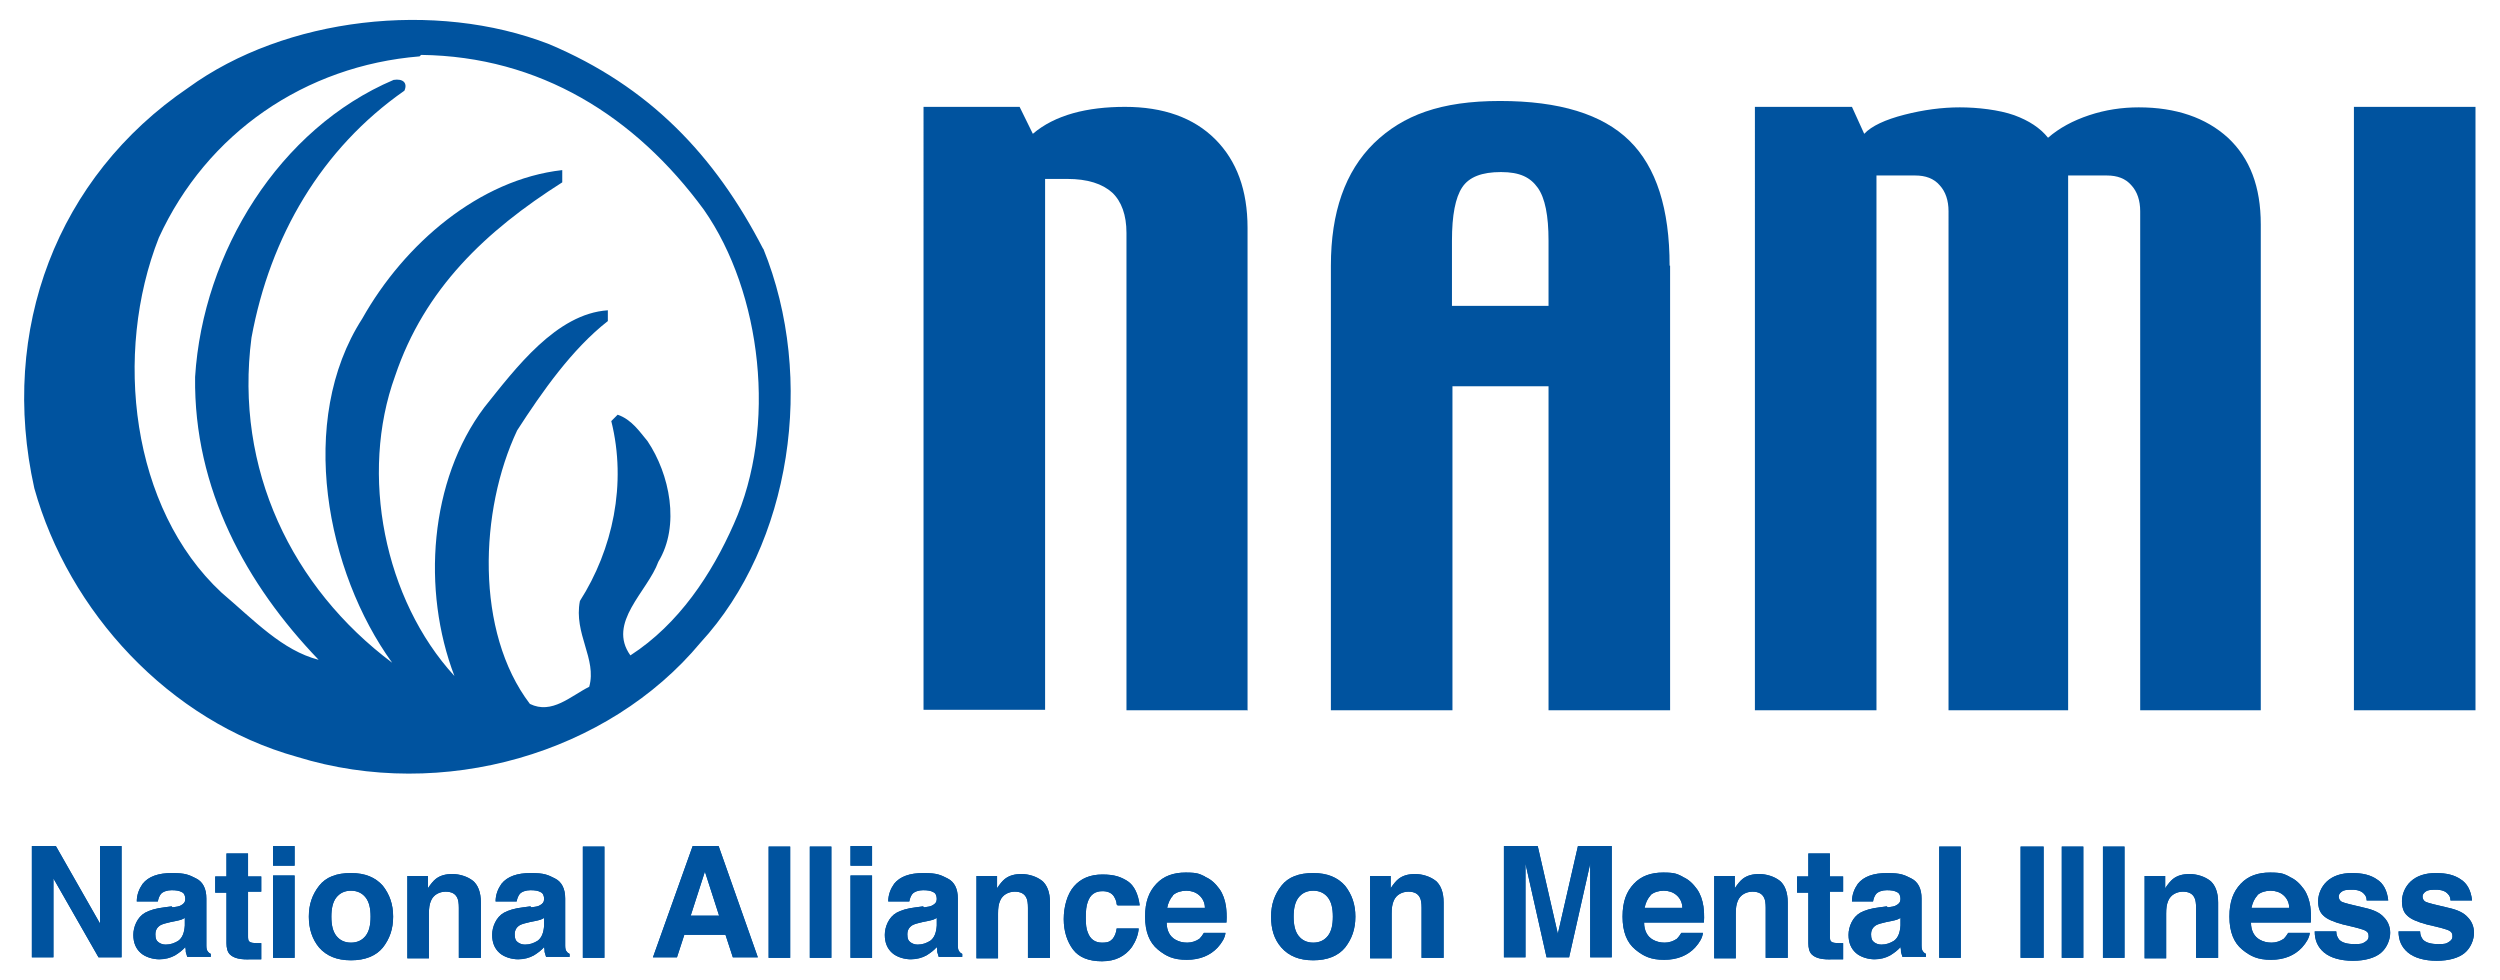 <?xml version="1.0" encoding="UTF-8"?>
<svg id="Layer_1" data-name="Layer 1" xmlns="http://www.w3.org/2000/svg" version="1.1" viewBox="0 0 510 200">
  <defs>
    <style>
      .cls-1 {
        fill: #00539f;
        stroke-width: 0px;
      }
    </style>
  </defs>
  <path class="cls-1" d="M155.7,50.7c10.8,26.5,5.7,60.3-12.8,80.4-18.8,22.6-52.6,32.5-82.3,23.3-26.2-7.3-46.6-29.7-53.6-54.8C-.2,67.3,11.6,36.1,38.4,17.9,58.2,3.5,88.8,0,112,9c20.4,8.6,33.8,22.6,43.7,41.8ZM85.6,11.5c-23.3,1.9-43.4,15.6-53.2,37-9.3,23.6-5.7,55.2,12.8,72.4,6.7,5.7,12.4,11.8,19.8,13.7-14.7-15.3-25.5-34.8-25.2-57.7,1.6-25.5,17.2-50.7,40.5-60.6,1.9-.3,2.9.6,2.2,2.2-16.9,11.8-27.4,29.7-31.2,50.4-3.5,26.8,8.3,51,28.7,66.3-13.4-18.5-19.5-49.4-6.1-70.2,8.6-15.3,23.9-28.4,40.8-30.3v2.5c-15.6,9.9-28.1,21.7-34.1,39.5-7.3,20.1-2.2,45.6,12.1,61.2-6.7-17.5-5.1-39.9,6.1-54.8,6.4-8,14.7-19.1,25.2-19.8v2.2c-7.3,5.7-13.4,14.4-18.5,22.3-7.7,16.3-8.6,41.1,2.6,55.8,4.5,2.2,8.3-1.6,12.1-3.5,1.6-5.7-3.2-10.8-1.9-17.5,6.7-10.5,9.6-23.9,6.4-36.7l1.3-1.3c2.9,1,4.5,3.5,6.1,5.4,4.5,6.7,6.7,17.2,2.2,24.6-2.2,6.1-10.5,12.4-5.7,19.1,9.9-6.4,16.6-16.6,21.1-26.8,8.9-19.8,5.7-47.2-6.1-64.1-14-19.1-33.5-31.3-57.7-31.6Z"/>
  <g>
    <path class="cls-1" d="M254.6,144.9h-24.8V47.5c0-3.6-1-6.4-2.9-8.2-2-1.8-5-2.8-9.2-2.8h-4.5v108.3h-24.8V21.8h19.6l2.7,5.5c2.2-1.9,5-3.3,8.2-4.2,3.2-.9,6.8-1.3,10.6-1.3,7.8,0,14,2.2,18.4,6.6,4.4,4.4,6.6,10.4,6.6,18.1v98.3Z"/>
    <path class="cls-1" d="M296.2,62.4v-13.3c0-5.2.7-8.8,2.1-10.9,1.4-2.1,4-3.1,7.9-3.1s6,1.1,7.5,3.2c1.5,2.1,2.2,5.7,2.2,10.8v13.3h-19.6ZM340.6,54.2c0-11.6-2.7-20.1-8.2-25.5-5.5-5.4-14.3-8.1-26.4-8.1s-19.8,2.9-25.7,8.6c-5.9,5.8-8.8,14.1-8.8,25v90.7h24.8v-66.1h19.6v66.1h24.8V54.2Z"/>
    <path class="cls-1" d="M461.4,144.9h-24.8V43.1c0-2.2-.6-4-1.8-5.3-1.2-1.4-2.9-2-5-2h-7.9v109.1h-24.4V43.1c0-2.2-.6-4-1.8-5.3-1.2-1.4-2.9-2-5-2h-7.9v109.1h-24.8V21.8h19.8l2.5,5.5c1.5-1.6,4.3-2.9,8.2-3.9,3.9-1,7.7-1.5,11.3-1.5s8,.5,11.1,1.6c3,1.1,5.3,2.6,6.9,4.6,2.3-2,5.1-3.5,8.4-4.6,3.3-1.1,6.7-1.6,10.1-1.6,7.6,0,13.7,2.1,18.2,6.2,4.5,4.2,6.7,10,6.7,17.7v99.1Z"/>
    <path class="cls-1" d="M505,144.9h-24.8V21.8h24.8v123Z"/>
  </g>
  <g>
    <g>
      <path class="cls-1" d="M6.5,172.6h4.9l9,15.8v-15.8h4.4v22.7h-4.7l-9.2-16.1v16.1h-4.4v-22.7Z"/>
      <path class="cls-1" d="M35.2,185.1c.8-.1,1.4-.2,1.7-.4.6-.3.9-.7.9-1.3s-.2-1.2-.7-1.4c-.5-.3-1.2-.4-2.1-.4s-1.8.3-2.2.8c-.3.4-.5.9-.6,1.5h-4.3c0-1.4.5-2.6,1.2-3.6,1.2-1.5,3.2-2.2,6-2.2s3.5.4,4.9,1.1c1.4.7,2.1,2.1,2.1,4.1v7.7c0,.5,0,1.2,0,1.9,0,.6.1,1,.3,1.2.1.2.4.4.6.5v.6h-4.8c-.1-.3-.2-.7-.3-1,0-.3,0-.6-.1-1-.6.7-1.3,1.2-2.1,1.7-.9.5-2,.8-3.2.8s-2.8-.4-3.8-1.3c-1-.9-1.5-2.1-1.5-3.7s.8-3.6,2.4-4.5c.9-.5,2.2-.9,3.9-1.1l1.5-.2ZM37.8,187.2c-.3.2-.6.3-.8.4-.3.1-.7.2-1.2.3l-1,.2c-.9.2-1.6.4-2,.6-.7.4-1.1,1-1.1,1.9s.2,1.3.6,1.6c.4.3.9.5,1.5.5,1,0,1.8-.3,2.6-.8.8-.6,1.2-1.6,1.3-3.1v-1.7Z"/>
      <path class="cls-1" d="M43.9,181.9v-3.1h2.3v-4.7h4.4v4.7h2.7v3.1h-2.7v8.9c0,.7,0,1.1.3,1.3.2.2.7.3,1.6.3s.3,0,.4,0c.1,0,.3,0,.4,0v3.3h-2.1c-2.1.1-3.5-.2-4.3-1-.5-.5-.7-1.3-.7-2.3v-10.3h-2.3Z"/>
      <path class="cls-1" d="M60.1,176.6h-4.4v-4h4.4v4ZM55.7,178.6h4.4v16.8h-4.4v-16.8Z"/>
      <path class="cls-1" d="M78.1,193.3c-1.4,1.7-3.6,2.6-6.5,2.6s-5-.9-6.5-2.6c-1.4-1.7-2.1-3.8-2.1-6.3s.7-4.5,2.1-6.3c1.4-1.8,3.6-2.6,6.5-2.6s5,.9,6.5,2.6c1.4,1.8,2.1,3.8,2.1,6.3s-.7,4.5-2.1,6.3ZM74.6,190.9c.7-.9,1-2.2,1-3.9s-.3-3-1-3.9c-.7-.9-1.7-1.4-3-1.4s-2.3.5-3,1.4-1,2.2-1,3.9.3,3,1,3.9c.7.9,1.7,1.4,3,1.4s2.3-.5,3-1.4Z"/>
      <path class="cls-1" d="M96.4,179.6c1.1.9,1.7,2.4,1.7,4.5v11.3h-4.5v-10.2c0-.9-.1-1.6-.3-2-.4-.9-1.2-1.3-2.4-1.3s-2.5.6-3,1.9c-.3.7-.4,1.5-.4,2.6v9.1h-4.4v-16.8h4.2v2.5c.6-.9,1.1-1.5,1.6-1.9.9-.7,2-1,3.4-1s3.1.5,4.2,1.4Z"/>
      <path class="cls-1" d="M108.4,185.1c.8-.1,1.4-.2,1.7-.4.6-.3.9-.7.9-1.3s-.2-1.2-.7-1.4c-.5-.3-1.2-.4-2.1-.4s-1.8.3-2.2.8c-.3.4-.5.9-.6,1.5h-4.3c0-1.4.5-2.6,1.2-3.6,1.2-1.5,3.2-2.2,6-2.2s3.5.4,4.9,1.1c1.4.7,2.1,2.1,2.1,4.1v7.7c0,.5,0,1.2,0,1.9,0,.6.1,1,.3,1.2.1.2.4.4.6.5v.6h-4.8c-.1-.3-.2-.7-.3-1,0-.3,0-.6-.1-1-.6.7-1.3,1.2-2.1,1.7-.9.5-2,.8-3.2.8s-2.8-.4-3.8-1.3c-1-.9-1.5-2.1-1.5-3.7s.8-3.6,2.4-4.5c.9-.5,2.2-.9,3.9-1.1l1.5-.2ZM111.1,187.2c-.3.2-.6.3-.8.4-.3.1-.7.2-1.2.3l-1,.2c-.9.2-1.6.4-2,.6-.7.4-1.1,1-1.1,1.9s.2,1.3.6,1.6c.4.3.9.5,1.5.5,1,0,1.8-.3,2.6-.8.8-.6,1.2-1.6,1.3-3.1v-1.7Z"/>
      <path class="cls-1" d="M123.3,195.4h-4.4v-22.7h4.4v22.7Z"/>
      <path class="cls-1" d="M141.3,172.6h5.3l8,22.7h-5.1l-1.5-4.6h-8.4l-1.5,4.6h-4.9l8.1-22.7ZM140.9,186.8h5.8l-2.9-9-2.9,9Z"/>
      <path class="cls-1" d="M161.2,195.4h-4.4v-22.7h4.4v22.7Z"/>
      <path class="cls-1" d="M169.6,195.4h-4.4v-22.7h4.4v22.7Z"/>
      <path class="cls-1" d="M177.9,176.6h-4.4v-4h4.4v4ZM173.5,178.6h4.4v16.8h-4.4v-16.8Z"/>
      <path class="cls-1" d="M188.5,185.1c.8-.1,1.4-.2,1.7-.4.6-.3.9-.7.9-1.3s-.2-1.2-.7-1.4c-.5-.3-1.2-.4-2.1-.4s-1.8.3-2.2.8c-.3.4-.5.9-.6,1.5h-4.3c0-1.4.5-2.6,1.2-3.6,1.2-1.5,3.2-2.2,6-2.2s3.5.4,4.9,1.1c1.4.7,2.1,2.1,2.1,4.1v7.7c0,.5,0,1.2,0,1.9,0,.6.1,1,.3,1.2.1.2.4.4.6.5v.6h-4.8c-.1-.3-.2-.7-.3-1,0-.3,0-.6-.1-1-.6.7-1.3,1.2-2.1,1.7-.9.5-2,.8-3.2.8s-2.8-.4-3.8-1.3c-1-.9-1.5-2.1-1.5-3.7s.8-3.6,2.4-4.5c.9-.5,2.2-.9,3.9-1.1l1.5-.2ZM191.2,187.2c-.3.2-.6.3-.8.4-.3.1-.7.2-1.2.3l-1,.2c-.9.2-1.6.4-2,.6-.7.4-1.1,1-1.1,1.9s.2,1.3.6,1.6c.4.3.9.5,1.5.5,1,0,1.8-.3,2.6-.8.8-.6,1.2-1.6,1.3-3.1v-1.7Z"/>
      <path class="cls-1" d="M212.5,179.6c1.1.9,1.7,2.4,1.7,4.5v11.3h-4.5v-10.2c0-.9-.1-1.6-.3-2-.4-.9-1.2-1.3-2.4-1.3s-2.5.6-3,1.9c-.3.7-.4,1.5-.4,2.6v9.1h-4.4v-16.8h4.2v2.5c.6-.9,1.1-1.5,1.6-1.9.9-.7,2-1,3.4-1s3.1.5,4.2,1.4Z"/>
      <path class="cls-1" d="M227.8,184.5c0-.6-.3-1.2-.6-1.7-.5-.7-1.3-1-2.3-1-1.5,0-2.5.7-3,2.2-.3.8-.4,1.8-.4,3.2s.1,2.3.4,3c.5,1.4,1.5,2.1,2.9,2.1s1.7-.3,2.2-.8c.4-.5.7-1.2.8-2.1h4.5c-.1,1.3-.6,2.6-1.4,3.8-1.4,1.9-3.4,2.9-6.1,2.9s-4.7-.8-5.9-2.4-1.9-3.7-1.9-6.2.7-5.1,2.1-6.7c1.4-1.6,3.3-2.4,5.8-2.4s3.8.5,5.2,1.4c1.3.9,2.1,2.6,2.4,4.9h-4.5Z"/>
      <path class="cls-1" d="M245.9,178.9c1.2.5,2.1,1.4,2.9,2.5.7,1,1.1,2.2,1.3,3.5.1.8.2,1.9.1,3.3h-12.2c0,1.7.7,2.9,1.8,3.5.7.4,1.5.6,2.4.6s1.8-.3,2.5-.8c.3-.3.6-.7.9-1.2h4.4c-.1,1-.7,2-1.6,3-1.5,1.6-3.6,2.5-6.3,2.5s-4.2-.7-5.9-2.1c-1.7-1.4-2.6-3.6-2.6-6.7s.8-5.1,2.3-6.7c1.5-1.6,3.5-2.3,6-2.3s2.8.3,3.9.8ZM239.3,182.7c-.6.6-1,1.5-1.2,2.5h7.7c0-1.1-.5-2-1.2-2.6-.7-.6-1.6-.9-2.6-.9s-2,.3-2.7.9Z"/>
      <path class="cls-1" d="M274.4,193.3c-1.4,1.7-3.6,2.6-6.5,2.6s-5-.9-6.5-2.6-2.1-3.8-2.1-6.3.7-4.5,2.1-6.3c1.4-1.8,3.6-2.6,6.5-2.6s5,.9,6.5,2.6c1.4,1.8,2.1,3.8,2.1,6.3s-.7,4.5-2.1,6.3ZM270.9,190.9c.7-.9,1-2.2,1-3.9s-.3-3-1-3.9c-.7-.9-1.7-1.4-3-1.4s-2.3.5-3,1.4c-.7.9-1,2.2-1,3.9s.3,3,1,3.9c.7.9,1.7,1.4,3,1.4s2.3-.5,3-1.4Z"/>
      <path class="cls-1" d="M292.8,179.6c1.1.9,1.7,2.4,1.7,4.5v11.3h-4.5v-10.2c0-.9-.1-1.6-.3-2-.4-.9-1.2-1.3-2.4-1.3s-2.5.6-3,1.9c-.3.7-.4,1.5-.4,2.6v9.1h-4.4v-16.8h4.2v2.5c.6-.9,1.1-1.5,1.6-1.9.9-.7,2-1,3.4-1s3.1.5,4.2,1.4Z"/>
      <path class="cls-1" d="M322,172.6h6.8v22.7h-4.4v-15.4c0-.4,0-1.1,0-1.9,0-.8,0-1.4,0-1.8l-4.3,19.1h-4.6l-4.3-19.1c0,.4,0,1,0,1.8,0,.8,0,1.4,0,1.9v15.4h-4.4v-22.7h6.9l4.1,17.9,4.1-17.9Z"/>
      <path class="cls-1" d="M343.3,178.9c1.2.5,2.1,1.4,2.9,2.5.7,1,1.1,2.2,1.3,3.5.1.8.2,1.9.1,3.3h-12.2c0,1.7.7,2.9,1.8,3.5.7.4,1.5.6,2.4.6s1.8-.3,2.5-.8c.3-.3.6-.7.9-1.2h4.4c-.1,1-.7,2-1.6,3-1.5,1.6-3.6,2.5-6.3,2.5s-4.2-.7-5.9-2.1c-1.7-1.4-2.6-3.6-2.6-6.7s.8-5.1,2.3-6.7c1.5-1.6,3.5-2.3,6-2.3s2.8.3,3.9.8ZM336.7,182.7c-.6.6-1,1.5-1.2,2.5h7.7c0-1.1-.5-2-1.2-2.6s-1.6-.9-2.6-.9-2,.3-2.7.9Z"/>
      <path class="cls-1" d="M363,179.6c1.1.9,1.7,2.4,1.7,4.5v11.3h-4.5v-10.2c0-.9-.1-1.6-.3-2-.4-.9-1.2-1.3-2.4-1.3s-2.5.6-3,1.9c-.3.7-.4,1.5-.4,2.6v9.1h-4.4v-16.8h4.2v2.5c.6-.9,1.1-1.5,1.6-1.9.9-.7,2-1,3.4-1s3.1.5,4.2,1.4Z"/>
      <path class="cls-1" d="M366.6,181.9v-3.1h2.3v-4.7h4.4v4.7h2.7v3.1h-2.7v8.9c0,.7,0,1.1.3,1.3.2.2.7.3,1.6.3s.3,0,.4,0c.1,0,.3,0,.4,0v3.3h-2.1c-2.1.1-3.5-.2-4.3-1-.5-.5-.7-1.3-.7-2.3v-10.3h-2.3Z"/>
      <path class="cls-1" d="M385.1,185.1c.8-.1,1.4-.2,1.7-.4.6-.3.9-.7.9-1.3s-.2-1.2-.7-1.4c-.5-.3-1.2-.4-2.1-.4s-1.8.3-2.2.8c-.3.4-.5.9-.6,1.5h-4.3c0-1.4.5-2.6,1.2-3.6,1.2-1.5,3.2-2.2,6-2.2s3.5.4,4.9,1.1c1.4.7,2.1,2.1,2.1,4.1v7.7c0,.5,0,1.2,0,1.9,0,.6.1,1,.3,1.2.1.2.4.4.6.5v.6h-4.8c-.1-.3-.2-.7-.3-1,0-.3,0-.6-.1-1-.6.7-1.3,1.2-2.1,1.7-.9.5-2,.8-3.2.8s-2.8-.4-3.8-1.3c-1-.9-1.5-2.1-1.5-3.7s.8-3.6,2.4-4.5c.9-.5,2.2-.9,3.9-1.1l1.5-.2ZM387.8,187.2c-.3.2-.6.3-.8.4-.3.1-.7.2-1.2.3l-1,.2c-.9.2-1.6.4-2,.6-.7.4-1.1,1-1.1,1.9s.2,1.3.6,1.6c.4.3.9.5,1.5.5,1,0,1.8-.3,2.6-.8.8-.6,1.2-1.6,1.3-3.1v-1.7Z"/>
      <path class="cls-1" d="M400,195.4h-4.4v-22.7h4.4v22.7Z"/>
      <path class="cls-1" d="M416.9,195.4h-4.7v-22.7h4.7v22.7Z"/>
      <path class="cls-1" d="M425,195.4h-4.4v-22.7h4.4v22.7Z"/>
      <path class="cls-1" d="M433.4,195.4h-4.4v-22.7h4.4v22.7Z"/>
      <path class="cls-1" d="M450.8,179.6c1.1.9,1.7,2.4,1.7,4.5v11.3h-4.5v-10.2c0-.9-.1-1.6-.3-2-.4-.9-1.2-1.3-2.4-1.3s-2.5.6-3,1.9c-.3.7-.4,1.5-.4,2.6v9.1h-4.4v-16.8h4.2v2.5c.6-.9,1.1-1.5,1.6-1.9.9-.7,2-1,3.4-1s3.1.5,4.2,1.4Z"/>
      <path class="cls-1" d="M467.1,178.9c1.2.5,2.1,1.4,2.9,2.5.7,1,1.1,2.2,1.3,3.5.1.8.2,1.9.1,3.3h-12.2c0,1.7.7,2.9,1.8,3.5.7.4,1.5.6,2.4.6s1.8-.3,2.5-.8c.3-.3.6-.7.9-1.2h4.4c-.1,1-.7,2-1.6,3-1.5,1.6-3.6,2.5-6.3,2.5s-4.2-.7-5.9-2.1c-1.7-1.4-2.6-3.6-2.6-6.7s.8-5.1,2.3-6.7c1.5-1.6,3.5-2.3,6-2.3s2.8.3,3.9.8ZM460.5,182.7c-.6.6-1,1.5-1.2,2.5h7.7c0-1.1-.5-2-1.2-2.6-.7-.6-1.6-.9-2.6-.9s-2,.3-2.7.9Z"/>
      <path class="cls-1" d="M476.6,190c0,.8.3,1.3.6,1.7.6.6,1.6.9,3.1.9s1.6-.1,2.1-.4c.5-.3.8-.6.8-1.2s-.2-.9-.6-1.1c-.4-.3-2-.7-4.6-1.3-1.9-.5-3.3-1.1-4-1.8-.8-.7-1.1-1.7-1.1-3s.6-2.9,1.8-4c1.2-1.1,2.9-1.7,5.1-1.7s3.8.4,5.1,1.3c1.3.8,2.1,2.3,2.3,4.3h-4.4c0-.6-.2-1-.5-1.3-.5-.6-1.3-.9-2.5-.9s-1.7.1-2.1.4-.6.6-.6,1,.2.9.7,1.1c.4.2,2,.6,4.6,1.2,1.8.4,3.1,1,3.9,1.9.8.8,1.3,1.9,1.3,3.2s-.6,3-1.9,4.1c-1.2,1-3.2,1.6-5.7,1.6s-4.6-.6-5.9-1.7c-1.3-1.1-1.9-2.5-1.9-4.3h4.4Z"/>
      <path class="cls-1" d="M493.7,190c0,.8.3,1.3.6,1.7.6.6,1.6.9,3.1.9s1.6-.1,2.1-.4c.5-.3.8-.6.8-1.2s-.2-.9-.6-1.1c-.4-.3-2-.7-4.6-1.3-1.9-.5-3.3-1.1-4-1.8-.8-.7-1.1-1.7-1.1-3s.6-2.9,1.8-4c1.2-1.1,2.9-1.7,5.1-1.7s3.8.4,5.1,1.3c1.3.8,2.1,2.3,2.3,4.3h-4.4c0-.6-.2-1-.5-1.3-.5-.6-1.3-.9-2.5-.9s-1.7.1-2.1.4c-.4.3-.6.6-.6,1s.2.9.7,1.1c.4.2,2,.6,4.6,1.2,1.8.4,3.1,1,3.9,1.9.8.8,1.3,1.9,1.3,3.2s-.6,3-1.9,4.1c-1.2,1-3.2,1.6-5.7,1.6s-4.6-.6-5.9-1.7c-1.3-1.1-1.9-2.5-1.9-4.3h4.4Z"/>
    </g>
    <g>
      <path class="cls-1" d="M6.5,172.6h4.9l9,15.8v-15.8h4.4v22.7h-4.7l-9.2-16.1v16.1h-4.4v-22.7Z"/>
      <path class="cls-1" d="M35.2,185.1c.8-.1,1.4-.2,1.7-.4.6-.3.9-.7.9-1.3s-.2-1.2-.7-1.4c-.5-.3-1.2-.4-2.1-.4s-1.8.3-2.2.8c-.3.4-.5.9-.6,1.5h-4.3c0-1.4.5-2.6,1.2-3.6,1.2-1.5,3.2-2.2,6-2.2s3.5.4,4.9,1.1c1.4.7,2.1,2.1,2.1,4.1v7.7c0,.5,0,1.2,0,1.9,0,.6.1,1,.3,1.2.1.2.4.4.6.5v.6h-4.8c-.1-.3-.2-.7-.3-1,0-.3,0-.6-.1-1-.6.7-1.3,1.2-2.1,1.7-.9.5-2,.8-3.2.8s-2.8-.4-3.8-1.3c-1-.9-1.5-2.1-1.5-3.7s.8-3.6,2.4-4.5c.9-.5,2.2-.9,3.9-1.1l1.5-.2ZM37.8,187.2c-.3.2-.6.3-.8.4-.3.1-.7.2-1.2.3l-1,.2c-.9.2-1.6.4-2,.6-.7.4-1.1,1-1.1,1.9s.2,1.3.6,1.6c.4.3.9.5,1.5.5,1,0,1.8-.3,2.6-.8.8-.6,1.2-1.6,1.3-3.1v-1.7Z"/>
      <path class="cls-1" d="M43.9,181.9v-3.1h2.3v-4.7h4.4v4.7h2.7v3.1h-2.7v8.9c0,.7,0,1.1.3,1.3.2.2.7.3,1.6.3s.3,0,.4,0c.1,0,.3,0,.4,0v3.3h-2.1c-2.1.1-3.5-.2-4.3-1-.5-.5-.7-1.3-.7-2.3v-10.3h-2.3Z"/>
      <path class="cls-1" d="M60.1,176.6h-4.4v-4h4.4v4ZM55.7,178.6h4.4v16.8h-4.4v-16.8Z"/>
      <path class="cls-1" d="M78.1,193.3c-1.4,1.7-3.6,2.6-6.5,2.6s-5-.9-6.5-2.6c-1.4-1.7-2.1-3.8-2.1-6.3s.7-4.5,2.1-6.3c1.4-1.8,3.6-2.6,6.5-2.6s5,.9,6.5,2.6c1.4,1.8,2.1,3.8,2.1,6.3s-.7,4.5-2.1,6.3ZM74.6,190.9c.7-.9,1-2.2,1-3.9s-.3-3-1-3.9c-.7-.9-1.7-1.4-3-1.4s-2.3.5-3,1.4-1,2.2-1,3.9.3,3,1,3.9c.7.9,1.7,1.4,3,1.4s2.3-.5,3-1.4Z"/>
      <path class="cls-1" d="M96.4,179.6c1.1.9,1.7,2.4,1.7,4.5v11.3h-4.5v-10.2c0-.9-.1-1.6-.3-2-.4-.9-1.2-1.3-2.4-1.3s-2.5.6-3,1.9c-.3.7-.4,1.5-.4,2.6v9.1h-4.4v-16.8h4.2v2.5c.6-.9,1.1-1.5,1.6-1.9.9-.7,2-1,3.4-1s3.1.5,4.2,1.4Z"/>
      <path class="cls-1" d="M108.4,185.1c.8-.1,1.4-.2,1.7-.4.6-.3.9-.7.9-1.3s-.2-1.2-.7-1.4c-.5-.3-1.2-.4-2.1-.4s-1.8.3-2.2.8c-.3.4-.5.9-.6,1.5h-4.3c0-1.4.5-2.6,1.2-3.6,1.2-1.5,3.2-2.2,6-2.2s3.5.4,4.9,1.1c1.4.7,2.1,2.1,2.1,4.1v7.7c0,.5,0,1.2,0,1.9,0,.6.1,1,.3,1.2.1.2.4.4.6.5v.6h-4.8c-.1-.3-.2-.7-.3-1,0-.3,0-.6-.1-1-.6.7-1.3,1.2-2.1,1.7-.9.5-2,.8-3.2.8s-2.8-.4-3.8-1.3c-1-.9-1.5-2.1-1.5-3.7s.8-3.6,2.4-4.5c.9-.5,2.2-.9,3.9-1.1l1.5-.2ZM111.1,187.2c-.3.2-.6.3-.8.4-.3.1-.7.2-1.2.3l-1,.2c-.9.2-1.6.4-2,.6-.7.4-1.1,1-1.1,1.9s.2,1.3.6,1.6c.4.3.9.5,1.5.5,1,0,1.8-.3,2.6-.8.8-.6,1.2-1.6,1.3-3.1v-1.7Z"/>
      <path class="cls-1" d="M123.3,195.4h-4.4v-22.7h4.4v22.7Z"/>
      <path class="cls-1" d="M141.3,172.6h5.3l8,22.7h-5.1l-1.5-4.6h-8.4l-1.5,4.6h-4.9l8.1-22.7ZM140.9,186.8h5.8l-2.9-9-2.9,9Z"/>
      <path class="cls-1" d="M161.2,195.4h-4.4v-22.7h4.4v22.7Z"/>
      <path class="cls-1" d="M169.6,195.4h-4.4v-22.7h4.4v22.7Z"/>
      <path class="cls-1" d="M177.9,176.6h-4.4v-4h4.4v4ZM173.5,178.6h4.4v16.8h-4.4v-16.8Z"/>
      <path class="cls-1" d="M188.5,185.1c.8-.1,1.4-.2,1.7-.4.6-.3.9-.7.9-1.3s-.2-1.2-.7-1.4c-.5-.3-1.2-.4-2.1-.4s-1.8.3-2.2.8c-.3.4-.5.9-.6,1.5h-4.3c0-1.4.5-2.6,1.2-3.6,1.2-1.5,3.2-2.2,6-2.2s3.5.4,4.9,1.1c1.4.7,2.1,2.1,2.1,4.1v7.7c0,.5,0,1.2,0,1.9,0,.6.1,1,.3,1.2.1.2.4.4.6.5v.6h-4.8c-.1-.3-.2-.7-.3-1,0-.3,0-.6-.1-1-.6.7-1.3,1.2-2.1,1.7-.9.5-2,.8-3.2.8s-2.8-.4-3.8-1.3c-1-.9-1.5-2.1-1.5-3.7s.8-3.6,2.4-4.5c.9-.5,2.2-.9,3.9-1.1l1.5-.2ZM191.2,187.2c-.3.2-.6.3-.8.4-.3.1-.7.2-1.2.3l-1,.2c-.9.2-1.6.4-2,.6-.7.4-1.1,1-1.1,1.9s.2,1.3.6,1.6c.4.3.9.5,1.5.5,1,0,1.8-.3,2.6-.8.8-.6,1.2-1.6,1.3-3.1v-1.7Z"/>
      <path class="cls-1" d="M212.5,179.6c1.1.9,1.7,2.4,1.7,4.5v11.3h-4.5v-10.2c0-.9-.1-1.6-.3-2-.4-.9-1.2-1.3-2.4-1.3s-2.5.6-3,1.9c-.3.7-.4,1.5-.4,2.6v9.1h-4.4v-16.8h4.2v2.5c.6-.9,1.1-1.5,1.6-1.9.9-.7,2-1,3.4-1s3.1.5,4.2,1.4Z"/>
      <path class="cls-1" d="M227.8,184.5c0-.6-.3-1.2-.6-1.7-.5-.7-1.3-1-2.3-1-1.5,0-2.5.7-3,2.2-.3.8-.4,1.8-.4,3.2s.1,2.3.4,3c.5,1.4,1.5,2.1,2.9,2.1s1.7-.3,2.2-.8c.4-.5.7-1.2.8-2.1h4.5c-.1,1.3-.6,2.6-1.4,3.8-1.4,1.9-3.4,2.9-6.1,2.9s-4.7-.8-5.9-2.4-1.9-3.7-1.9-6.2.7-5.1,2.1-6.7c1.4-1.6,3.3-2.4,5.8-2.4s3.8.5,5.2,1.4c1.3.9,2.1,2.6,2.4,4.9h-4.5Z"/>
      <path class="cls-1" d="M245.9,178.9c1.2.5,2.1,1.4,2.9,2.5.7,1,1.1,2.2,1.3,3.5.1.8.2,1.9.1,3.3h-12.2c0,1.7.7,2.9,1.8,3.5.7.4,1.5.6,2.4.6s1.8-.3,2.5-.8c.3-.3.6-.7.9-1.2h4.4c-.1,1-.7,2-1.6,3-1.5,1.6-3.6,2.5-6.3,2.5s-4.2-.7-5.9-2.1c-1.7-1.4-2.6-3.6-2.6-6.7s.8-5.1,2.3-6.7c1.5-1.6,3.5-2.3,6-2.3s2.8.3,3.9.8ZM239.3,182.7c-.6.6-1,1.5-1.2,2.5h7.7c0-1.1-.5-2-1.2-2.6-.7-.6-1.6-.9-2.6-.9s-2,.3-2.7.9Z"/>
      <path class="cls-1" d="M274.4,193.3c-1.4,1.7-3.6,2.6-6.5,2.6s-5-.9-6.5-2.6-2.1-3.8-2.1-6.3.7-4.5,2.1-6.3c1.4-1.8,3.6-2.6,6.5-2.6s5,.9,6.5,2.6c1.4,1.8,2.1,3.8,2.1,6.3s-.7,4.5-2.1,6.3ZM270.9,190.9c.7-.9,1-2.2,1-3.9s-.3-3-1-3.9c-.7-.9-1.7-1.4-3-1.4s-2.3.5-3,1.4c-.7.9-1,2.2-1,3.9s.3,3,1,3.9c.7.9,1.7,1.4,3,1.4s2.3-.5,3-1.4Z"/>
      <path class="cls-1" d="M292.8,179.6c1.1.9,1.7,2.4,1.7,4.5v11.3h-4.5v-10.2c0-.9-.1-1.6-.3-2-.4-.9-1.2-1.3-2.4-1.3s-2.5.6-3,1.9c-.3.7-.4,1.5-.4,2.6v9.1h-4.4v-16.8h4.2v2.5c.6-.9,1.1-1.5,1.6-1.9.9-.7,2-1,3.4-1s3.1.5,4.2,1.4Z"/>
      <path class="cls-1" d="M322,172.6h6.8v22.7h-4.4v-15.4c0-.4,0-1.1,0-1.9,0-.8,0-1.4,0-1.8l-4.3,19.1h-4.6l-4.3-19.1c0,.4,0,1,0,1.8,0,.8,0,1.4,0,1.9v15.4h-4.4v-22.7h6.9l4.1,17.9,4.1-17.9Z"/>
      <path class="cls-1" d="M343.3,178.9c1.2.5,2.1,1.4,2.9,2.5.7,1,1.1,2.2,1.3,3.5.1.8.2,1.9.1,3.3h-12.2c0,1.7.7,2.9,1.8,3.5.7.4,1.5.6,2.4.6s1.8-.3,2.5-.8c.3-.3.6-.7.9-1.2h4.4c-.1,1-.7,2-1.6,3-1.5,1.6-3.6,2.5-6.3,2.5s-4.2-.7-5.9-2.1c-1.7-1.4-2.6-3.6-2.6-6.7s.8-5.1,2.3-6.7c1.5-1.6,3.5-2.3,6-2.3s2.8.3,3.9.8ZM336.7,182.7c-.6.6-1,1.5-1.2,2.5h7.7c0-1.1-.5-2-1.2-2.6s-1.6-.9-2.6-.9-2,.3-2.7.9Z"/>
      <path class="cls-1" d="M363,179.6c1.1.9,1.7,2.4,1.7,4.5v11.3h-4.5v-10.2c0-.9-.1-1.6-.3-2-.4-.9-1.2-1.3-2.4-1.3s-2.5.6-3,1.9c-.3.7-.4,1.5-.4,2.6v9.1h-4.4v-16.8h4.2v2.5c.6-.9,1.1-1.5,1.6-1.9.9-.7,2-1,3.4-1s3.1.5,4.2,1.4Z"/>
      <path class="cls-1" d="M366.6,181.9v-3.1h2.3v-4.7h4.4v4.7h2.7v3.1h-2.7v8.9c0,.7,0,1.1.3,1.3.2.2.7.3,1.6.3s.3,0,.4,0c.1,0,.3,0,.4,0v3.3h-2.1c-2.1.1-3.5-.2-4.3-1-.5-.5-.7-1.3-.7-2.3v-10.3h-2.3Z"/>
      <path class="cls-1" d="M385.1,185.1c.8-.1,1.4-.2,1.7-.4.6-.3.9-.7.9-1.3s-.2-1.2-.7-1.4c-.5-.3-1.2-.4-2.1-.4s-1.8.3-2.2.8c-.3.4-.5.9-.6,1.5h-4.3c0-1.4.5-2.6,1.2-3.6,1.2-1.5,3.2-2.2,6-2.2s3.5.4,4.9,1.1c1.4.7,2.1,2.1,2.1,4.1v7.7c0,.5,0,1.2,0,1.9,0,.6.1,1,.3,1.2.1.2.4.4.6.5v.6h-4.8c-.1-.3-.2-.7-.3-1,0-.3,0-.6-.1-1-.6.7-1.3,1.2-2.1,1.7-.9.5-2,.8-3.2.8s-2.8-.4-3.8-1.3c-1-.9-1.5-2.1-1.5-3.7s.8-3.6,2.4-4.5c.9-.5,2.2-.9,3.9-1.1l1.5-.2ZM387.8,187.2c-.3.2-.6.3-.8.4-.3.1-.7.2-1.2.3l-1,.2c-.9.2-1.6.4-2,.6-.7.4-1.1,1-1.1,1.9s.2,1.3.6,1.6c.4.3.9.5,1.5.5,1,0,1.8-.3,2.6-.8.8-.6,1.2-1.6,1.3-3.1v-1.7Z"/>
      <path class="cls-1" d="M400,195.4h-4.4v-22.7h4.4v22.7Z"/>
      <path class="cls-1" d="M416.9,195.4h-4.7v-22.7h4.7v22.7Z"/>
      <path class="cls-1" d="M425,195.4h-4.4v-22.7h4.4v22.7Z"/>
      <path class="cls-1" d="M433.4,195.4h-4.4v-22.7h4.4v22.7Z"/>
      <path class="cls-1" d="M450.8,179.6c1.1.9,1.7,2.4,1.7,4.5v11.3h-4.5v-10.2c0-.9-.1-1.6-.3-2-.4-.9-1.2-1.3-2.4-1.3s-2.5.6-3,1.9c-.3.7-.4,1.5-.4,2.6v9.1h-4.4v-16.8h4.2v2.5c.6-.9,1.1-1.5,1.6-1.9.9-.7,2-1,3.4-1s3.1.5,4.2,1.4Z"/>
      <path class="cls-1" d="M467.1,178.9c1.2.5,2.1,1.4,2.9,2.5.7,1,1.1,2.2,1.3,3.5.1.8.2,1.9.1,3.3h-12.2c0,1.7.7,2.9,1.8,3.5.7.4,1.5.6,2.4.6s1.8-.3,2.5-.8c.3-.3.6-.7.9-1.2h4.4c-.1,1-.7,2-1.6,3-1.5,1.6-3.6,2.5-6.3,2.5s-4.2-.7-5.9-2.1c-1.7-1.4-2.6-3.6-2.6-6.7s.8-5.1,2.3-6.7c1.5-1.6,3.5-2.3,6-2.3s2.8.3,3.9.8ZM460.5,182.7c-.6.6-1,1.5-1.2,2.5h7.7c0-1.1-.5-2-1.2-2.6-.7-.6-1.6-.9-2.6-.9s-2,.3-2.7.9Z"/>
      <path class="cls-1" d="M476.6,190c0,.8.3,1.3.6,1.7.6.6,1.6.9,3.1.9s1.6-.1,2.1-.4c.5-.3.8-.6.8-1.2s-.2-.9-.6-1.1c-.4-.3-2-.7-4.6-1.3-1.9-.5-3.3-1.1-4-1.8-.8-.7-1.1-1.7-1.1-3s.6-2.9,1.8-4c1.2-1.1,2.9-1.7,5.1-1.7s3.8.4,5.1,1.3c1.3.8,2.1,2.3,2.3,4.3h-4.4c0-.6-.2-1-.5-1.3-.5-.6-1.3-.9-2.5-.9s-1.7.1-2.1.4-.6.6-.6,1,.2.9.7,1.1c.4.2,2,.6,4.6,1.2,1.8.4,3.1,1,3.9,1.9.8.8,1.3,1.9,1.3,3.2s-.6,3-1.9,4.1c-1.2,1-3.2,1.6-5.7,1.6s-4.6-.6-5.9-1.7c-1.3-1.1-1.9-2.5-1.9-4.3h4.4Z"/>
      <path class="cls-1" d="M493.7,190c0,.8.3,1.3.6,1.7.6.6,1.6.9,3.1.9s1.6-.1,2.1-.4c.5-.3.8-.6.8-1.2s-.2-.9-.6-1.1c-.4-.3-2-.7-4.6-1.3-1.9-.5-3.3-1.1-4-1.8-.8-.7-1.1-1.7-1.1-3s.6-2.9,1.8-4c1.2-1.1,2.9-1.7,5.1-1.7s3.8.4,5.1,1.3c1.3.8,2.1,2.3,2.3,4.3h-4.4c0-.6-.2-1-.5-1.3-.5-.6-1.3-.9-2.5-.9s-1.7.1-2.1.4c-.4.3-.6.6-.6,1s.2.9.7,1.1c.4.2,2,.6,4.6,1.2,1.8.4,3.1,1,3.9,1.9.8.8,1.3,1.9,1.3,3.2s-.6,3-1.9,4.1c-1.2,1-3.2,1.6-5.7,1.6s-4.6-.6-5.9-1.7c-1.3-1.1-1.9-2.5-1.9-4.3h4.4Z"/>
    </g>
  </g>
</svg>